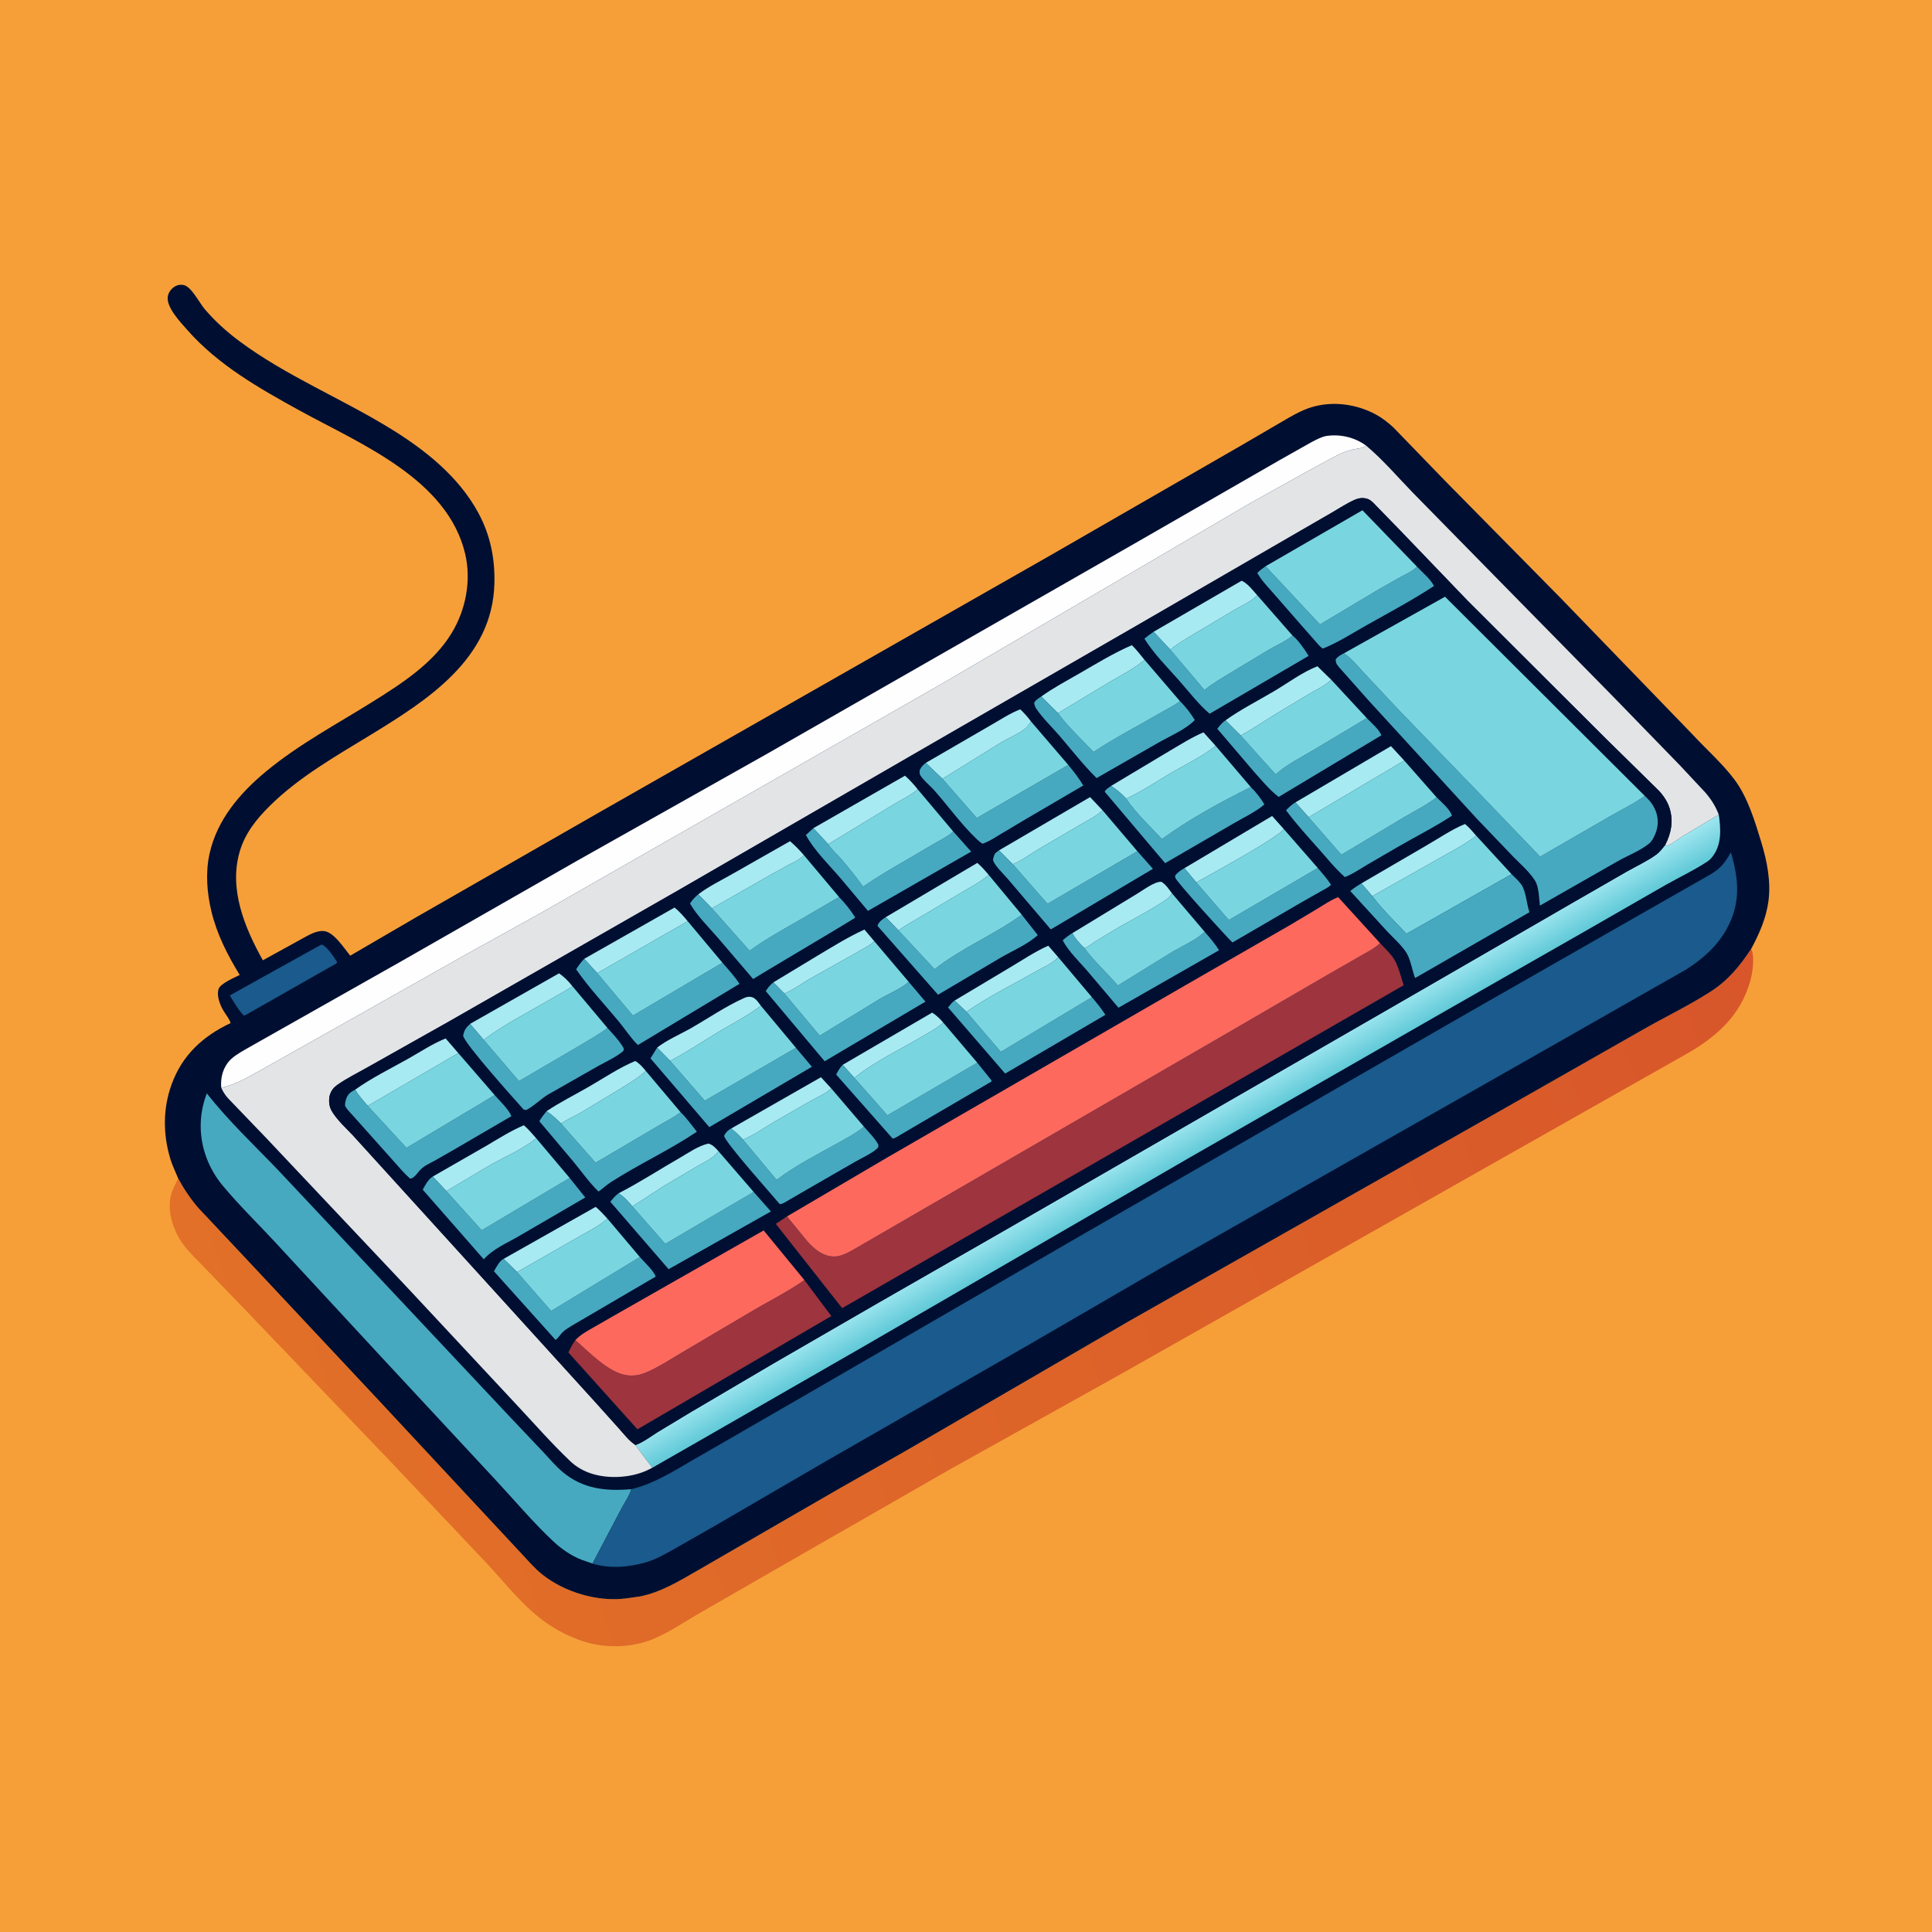 <svg version="1.1" xmlns="http://www.w3.org/2000/svg" style="display: block;" viewBox="0 0 2048 2048" width="1024" height="1024">
<defs>
	<linearGradient id="Gradient1" gradientUnits="userSpaceOnUse" x1="1848.3" y1="989.515" x2="275.964" y2="1552.88">
		<stop class="stop0" offset="0" stop-opacity="1" stop-color="rgb(216,86,42)"/>
		<stop class="stop1" offset="1" stop-opacity="1" stop-color="rgb(226,112,40)"/>
	</linearGradient>
	<linearGradient id="Gradient2" gradientUnits="userSpaceOnUse" x1="1262.95" y1="1225.23" x2="1246.4" y2="1196.48">
		<stop class="stop0" offset="0" stop-opacity="1" stop-color="rgb(99,202,216)"/>
		<stop class="stop1" offset="1" stop-opacity="1" stop-color="rgb(156,229,239)"/>
	</linearGradient>
</defs>
<path transform="translate(0,0)" fill="rgb(246,159,57)" d="M -0 -0 L 2048 0 L 2048 2048 L -0 2048 L -0 -0 z"/>
<path transform="translate(0,0)" fill="url(#Gradient1)" d="M 1856.27 1005.96 C 1860.38 1013.08 1857.84 1030.92 1855.61 1039 C 1845.04 1077.45 1818.39 1100.25 1784.68 1118.94 L 1185.91 1457.85 L 1006.07 1558.1 L 809.984 1670.62 L 740.446 1710.65 C 724.575 1719.82 709.163 1730.51 692.172 1737.51 C 670.264 1746.53 644.171 1747.36 621.468 1740.85 C 601.327 1735.08 581.273 1723.54 565.514 1709.68 C 547.286 1693.65 531.279 1673.47 514.59 1655.73 L 413.403 1548.73 L 260.964 1389.5 L 216.884 1343.8 C 207.755 1334.27 195.836 1323.41 189.424 1311.79 C 181.829 1298.03 177.189 1280.8 181.649 1265.28 C 182.413 1262.62 183.536 1260.26 184.725 1257.78 L 188.817 1249.02 C 194.856 1260.16 201.799 1270.64 210.066 1280.26 L 260.589 1334.02 L 402.193 1485.2 L 522.262 1614.15 L 553.542 1647.71 C 560.388 1655.05 567.094 1662.9 574.992 1669.15 C 598.687 1687.88 633.587 1698.28 663.652 1694.37 L 678.235 1692.32 C 700.191 1688.02 719.858 1676.06 739 1665.05 L 789.207 1636.02 L 889.907 1577.82 L 958.165 1539.11 L 1198.42 1399.55 L 1588.34 1178.64 L 1742.36 1091.01 C 1765.75 1077.7 1790.41 1065.84 1813.06 1051.33 C 1831.8 1039.32 1844.1 1024.23 1856.27 1005.96 z"/>
<path transform="translate(0,0)" fill="rgb(0,15,49)" d="M 188.817 1249.02 C 186.178 1242.46 182.985 1236.2 180.871 1229.43 C 172.686 1203.2 172.503 1175.39 181.913 1149.47 C 193.18 1118.43 215.097 1098.33 244.502 1084.48 C 243.144 1079.97 239.138 1075.26 236.726 1071.13 C 233.111 1064.94 229.425 1055.54 231.717 1048.34 C 233.546 1042.59 248.804 1036.18 254.091 1033.49 C 241.108 1012.15 230.108 990.802 224.167 966.38 C 219.35 946.582 217.679 925.033 222.11 905 C 230.113 868.827 254.42 840.526 282.329 817.497 C 317.154 788.762 356.714 767.794 394.831 743.975 C 426.084 724.445 459.605 702.932 479.021 670.674 C 493.877 645.991 499.752 615.223 493.07 587 C 474.323 507.811 382.264 470.7 317.98 435.383 C 275 411.771 231.297 387.024 198.517 349.752 C 191.585 341.87 176.512 326.189 177.797 314.811 C 178.282 310.514 181.019 306.69 184.5 304.24 C 187.596 302.06 191.312 301.366 195 302.231 C 202.958 304.099 211.266 320.846 216.697 327.291 C 227.537 340.155 240.364 351.695 253.844 361.723 C 303.364 398.558 361.638 422.149 414.083 454.432 C 450.676 476.958 486.037 505.031 506.906 543.419 C 519.758 567.059 524.795 591.97 524.078 618.733 C 521.937 698.569 453.139 742.195 392.318 779.344 C 355.79 801.654 316.706 823.86 286.147 854.11 C 271.857 868.256 259.717 883.298 254.032 902.955 C 242.5 942.836 259.414 983.457 278.631 1017.95 L 318.971 995.757 C 326.265 991.934 334.357 986.417 342.885 986.909 C 353.82 987.541 364.753 1005.28 371.263 1013.05 L 440.23 972.867 L 633.112 862.336 L 1111.73 589.684 L 1316 472.053 L 1357.67 447.737 C 1368.13 441.624 1378.82 435.109 1390.5 431.589 C 1412.75 424.886 1437.75 428.269 1458.13 439.194 C 1465.09 442.924 1471.55 447.95 1477.3 453.344 L 1533.24 511.137 L 1654.3 633.926 L 1793.83 778.209 C 1808.57 794.163 1825.77 809.208 1838.76 826.586 C 1852.64 845.172 1860.39 870.85 1867.05 892.796 C 1873.12 912.803 1877.47 934.683 1874.58 955.608 C 1872.06 973.794 1864.84 989.946 1856.27 1005.96 C 1844.1 1024.23 1831.8 1039.32 1813.06 1051.33 C 1790.41 1065.84 1765.75 1077.7 1742.36 1091.01 L 1588.34 1178.64 L 1198.42 1399.55 L 958.165 1539.11 L 889.907 1577.82 L 789.207 1636.02 L 739 1665.05 C 719.858 1676.06 700.191 1688.02 678.235 1692.32 L 663.652 1694.37 C 633.587 1698.28 598.687 1687.88 574.992 1669.15 C 567.094 1662.9 560.388 1655.05 553.542 1647.71 L 522.262 1614.15 L 402.193 1485.2 L 260.589 1334.02 L 210.066 1280.26 C 201.799 1270.64 194.856 1260.16 188.817 1249.02 z"/>
<path transform="translate(0,0)" fill="rgb(26,90,140)" d="M 340.271 1001.5 L 341.746 1001.46 C 347.99 1004.93 353.614 1014.09 357.513 1020.08 C 355.87 1022.22 352.791 1023.41 350.44 1024.75 L 334.765 1033.66 L 260.5 1075.88 L 258.356 1076.5 C 252.538 1070.41 247.961 1062.39 243.591 1055.19 L 340.271 1001.5 z"/>
<path transform="translate(0,0)" fill="rgb(70,169,192)" d="M 628.061 1657.44 L 616.157 1653.29 C 605.519 1649.17 595.027 1641.84 586.744 1634.1 C 564.903 1613.69 545.28 1590.16 524.845 1568.27 L 403.35 1437.53 L 291.5 1316.6 C 273.271 1296.92 253.606 1277.83 236.458 1257.25 C 230.021 1249.52 224.778 1241.18 220.775 1231.94 C 210.672 1208.63 210.013 1182.66 219.283 1159.03 C 241.796 1187.91 269.402 1213.81 294.732 1240.27 L 405.078 1357.71 L 541.316 1502.78 L 575.641 1539 C 582.304 1546.08 588.811 1553.97 596.243 1560.22 C 617.861 1578.4 642.051 1580.88 669.207 1578.6 C 667.37 1585.47 662.239 1592.52 658.89 1598.84 L 628.061 1657.44 z"/>
<path transform="translate(0,0)" fill="rgb(254,254,254)" d="M 234.526 1153.05 C 233.732 1143.69 235.597 1134.77 241.087 1127.06 C 245.628 1120.69 253.295 1116.42 259.921 1112.5 L 425.947 1018.66 L 611.673 912.48 L 814.102 798.502 L 1203 575.991 L 1356.75 487.571 L 1390.27 468.676 C 1394.99 466.236 1401.04 462.878 1406.35 462.106 C 1421.03 459.966 1436.36 463.703 1448.2 472.412 C 1443.65 475.739 1438.54 475.347 1433.21 476.686 C 1427.76 478.051 1422.75 480.035 1417.69 482.458 L 1387.39 498.828 L 1325.93 533.009 L 997.589 725.284 L 573.657 967.641 L 495.839 1010.72 L 352.56 1091.56 L 282.062 1131.22 C 266.798 1139.53 251.77 1149.43 234.526 1153.05 z"/>
<path transform="translate(0,0)" fill="url(#Gradient2)" d="M 1821.98 863.624 C 1824.17 878.62 1825.22 895.148 1815.45 907.886 C 1813.9 909.895 1812.21 911.7 1810.09 913.105 C 1796.27 922.273 1780.4 929.778 1765.89 937.936 L 1681.92 986.143 L 1533.81 1070.71 L 1258.17 1228.74 L 915.305 1427.39 L 733.347 1531.93 L 691.251 1556.01 C 689.625 1552.69 687.002 1550.08 684.794 1547.15 L 673.62 1531.8 C 681.717 1528.93 689.552 1522.89 696.845 1518.29 L 731.63 1497.3 L 819.938 1445.3 L 931 1381.07 L 1067.18 1303.01 L 1499 1054.05 L 1670.45 954.982 L 1724.49 923.886 C 1734.7 918.105 1746.45 912.693 1755.87 905.784 C 1759.45 903.154 1762.34 899.244 1765.13 895.81 L 1766.58 896.722 C 1772.34 894.942 1778.83 889.394 1784.06 886.187 L 1821.98 863.624 z"/>
<path transform="translate(0,0)" fill="rgb(26,90,140)" d="M 669.207 1578.6 C 695.937 1572.26 718.913 1556.23 742.637 1542.97 L 857.304 1476.79 L 1145.34 1309.95 L 1554.38 1074.65 L 1753.37 961.001 L 1813.48 926.722 C 1821.9 921.594 1826.42 917.222 1831.57 908.888 L 1834.83 903.442 C 1843.25 932.354 1845.48 957.293 1830.45 984.577 C 1820.22 1003.16 1804.82 1016.61 1787.15 1027.87 L 1730.32 1060.18 L 1620 1123 L 1229.98 1344.53 L 1093.73 1423.69 L 873.473 1550.12 L 758.21 1617.2 L 718.886 1639.59 C 708.153 1645.68 696.599 1652.7 684.688 1656.13 C 666.358 1661.4 646.553 1663.13 628.061 1657.44 L 658.89 1598.84 C 662.239 1592.52 667.37 1585.47 669.207 1578.6 z"/>
<path transform="translate(0,0)" fill="rgb(226,228,230)" d="M 1448.2 472.412 C 1465.91 487.267 1481.43 505.558 1497.56 522.166 L 1583.87 610.11 L 1711.36 739.836 L 1780.72 811.229 L 1807.75 840.154 C 1814.02 847.464 1818.57 854.577 1821.98 863.624 L 1784.06 886.187 C 1778.83 889.394 1772.34 894.942 1766.58 896.722 L 1765.13 895.81 C 1771.54 883.275 1774.1 870.276 1769.72 856.5 C 1767.56 849.714 1763.41 843.505 1758.6 838.34 L 1700.66 781.388 L 1556.08 637.122 L 1484.29 562.361 L 1460.26 537.681 C 1457.49 534.891 1454.19 530.715 1450.5 529.208 C 1445.4 527.126 1440.42 527.844 1435.53 530.048 C 1427.29 533.758 1419.26 539.098 1411.42 543.624 L 1365.83 569.979 L 1209.43 660.577 L 1009 776.1 L 719.387 943.515 L 477 1082.22 L 390.255 1131.03 C 379.598 1137.15 367.783 1142.85 357.767 1149.92 C 353.974 1152.59 351.43 1155.6 349.9 1160.03 C 348.198 1164.96 348.64 1171.91 351.04 1176.5 C 356.686 1187.3 369.169 1197.76 377.255 1207.01 L 506.759 1349.5 L 630.997 1486.29 L 656.241 1514.41 C 661.562 1520.38 666.929 1527.4 673.62 1531.8 L 684.794 1547.15 C 687.002 1550.08 689.625 1552.69 691.251 1556.01 L 686.186 1558.52 C 667.984 1566.98 642.784 1568.12 624.016 1561.05 C 616.778 1558.33 610.067 1554.21 604.45 1548.88 C 584.643 1530.09 566.266 1509 547.568 1489.07 L 433.295 1366.53 L 282.499 1206.66 L 241.629 1164.1 C 238.57 1160.68 236.413 1157.21 234.526 1153.05 C 251.77 1149.43 266.798 1139.53 282.062 1131.22 L 352.56 1091.56 L 495.839 1010.72 L 573.657 967.641 L 997.589 725.284 L 1325.93 533.009 L 1387.39 498.828 L 1417.69 482.458 C 1422.75 480.035 1427.76 478.051 1433.21 476.686 C 1438.54 475.347 1443.65 475.739 1448.2 472.412 z"/>
<path transform="translate(0,0)" fill="rgb(0,15,49)" d="M 673.62 1531.8 C 666.929 1527.4 661.562 1520.38 656.241 1514.41 L 630.997 1486.29 L 506.759 1349.5 L 377.255 1207.01 C 369.169 1197.76 356.686 1187.3 351.04 1176.5 C 348.64 1171.91 348.198 1164.96 349.9 1160.03 C 351.43 1155.6 353.974 1152.59 357.767 1149.92 C 367.783 1142.85 379.598 1137.15 390.255 1131.03 L 477 1082.22 L 719.387 943.515 L 1009 776.1 L 1209.43 660.577 L 1365.83 569.979 L 1411.42 543.624 C 1419.26 539.098 1427.29 533.758 1435.53 530.048 C 1440.42 527.844 1445.4 527.126 1450.5 529.208 C 1454.19 530.715 1457.49 534.891 1460.26 537.681 L 1484.29 562.361 L 1556.08 637.122 L 1700.66 781.388 L 1758.6 838.34 C 1763.41 843.505 1767.56 849.714 1769.72 856.5 C 1774.1 870.276 1771.54 883.275 1765.13 895.81 C 1762.34 899.244 1759.45 903.154 1755.87 905.784 C 1746.45 912.693 1734.7 918.105 1724.49 923.886 L 1670.45 954.982 L 1499 1054.05 L 1067.18 1303.01 L 931 1381.07 L 819.938 1445.3 L 731.63 1497.3 L 696.845 1518.29 C 689.552 1522.89 681.717 1528.93 673.62 1531.8 z"/>
<path transform="translate(0,0)" fill="rgb(168,234,242)" d="M 893.28 1128.76 L 988.122 1073.41 C 992.956 1076.55 996.186 1079.66 999.881 1084.01 C 993.305 1090.16 984.715 1094.44 977 1099.04 C 954.332 1112.55 928.284 1124.71 907.612 1141.06 C 906.501 1141.94 907.023 1141.56 905.521 1142.45 L 893.28 1128.76 z"/>
<path transform="translate(0,0)" fill="rgb(168,234,242)" d="M 774.994 1196.32 L 870.265 1141.9 L 881.141 1153.73 C 875.356 1159.48 866.657 1162.9 859.54 1166.91 L 821.971 1188.49 C 811.056 1194.76 799.23 1203.5 787.599 1208.01 C 783.589 1203.67 779.734 1199.87 774.994 1196.32 z"/>
<path transform="translate(0,0)" fill="rgb(168,234,242)" d="M 655.725 1264.92 C 677.59 1253.76 698.888 1239.83 720.235 1227.57 C 729.674 1222.15 740.374 1214.51 751 1212.24 C 755.957 1213.73 758.3 1216.72 761.671 1220.41 C 756.231 1227.95 745.883 1232.29 738 1236.93 L 704 1257.06 L 670.402 1278.84 C 665.82 1273.62 661.649 1268.66 655.725 1264.92 z"/>
<path transform="translate(0,0)" fill="rgb(168,234,242)" d="M 819.817 1041.34 L 865.591 1013.67 C 882.147 1003.84 898.78 993.332 916.326 985.363 L 926.807 997.755 C 921.127 1003.03 914.244 1006.1 907.644 1010.01 L 859.5 1036.99 C 850.584 1042.02 840.845 1049.44 831.472 1053.12 L 819.817 1041.34 z"/>
<path transform="translate(0,0)" fill="rgb(168,234,242)" d="M 1011.9 1060.65 L 1070.71 1025.5 C 1083.91 1017.73 1097.18 1008.62 1111.21 1002.53 L 1121.83 1014.74 C 1115.14 1021.81 1104.47 1026.07 1096 1030.92 C 1072.39 1044.46 1046.78 1056.92 1024.54 1072.55 L 1011.9 1060.65 z"/>
<path transform="translate(0,0)" fill="rgb(168,234,242)" d="M 579.348 1177.95 C 593.596 1168.38 609.319 1160.58 624.198 1152 C 640.098 1142.82 656.521 1131.7 673.428 1124.7 C 678.154 1127.56 681.096 1131.03 684.552 1135.22 C 676.797 1142.52 668.107 1147.54 659.13 1153.19 L 616.978 1178.68 C 609.614 1182.89 601.802 1186.37 594.661 1190.94 C 589.793 1186.02 585.146 1181.76 579.348 1177.95 z"/>
<path transform="translate(0,0)" fill="rgb(168,234,242)" d="M 696.631 1110.5 C 706.759 1102.45 721.076 1096.41 732.44 1089.92 C 750.901 1079.39 769.637 1066.47 789 1057.87 C 791.398 1056.8 793.403 1056.36 796.031 1056.76 C 800.883 1057.49 803.784 1062.53 806.583 1066.17 C 792.691 1076.7 776.052 1085.2 761.099 1094.21 C 744.315 1104.33 727.783 1115.54 710.378 1124.54 L 696.631 1110.5 z"/>
<path transform="translate(0,0)" fill="rgb(168,234,242)" d="M 938.936 972.229 L 1035.97 914.714 C 1040.54 918.612 1044.27 922.913 1048.12 927.496 C 1039.82 934.585 1030.36 939.541 1021 945.063 L 973.971 972.91 C 966.729 977.306 959.275 981.228 952.414 986.228 L 938.936 972.229 z"/>
<path transform="translate(0,0)" fill="rgb(168,234,242)" d="M 533.86 1334.44 L 631.427 1279.33 C 635.956 1283.04 639.834 1287.46 643.835 1291.72 C 635.616 1299.58 622.771 1305.68 612.894 1311.41 L 548.193 1348.46 L 533.86 1334.44 z"/>
<path transform="translate(0,0)" fill="rgb(168,234,242)" d="M 458.744 1247.19 L 515.868 1214.4 C 528.613 1206.86 541.675 1198.58 555.337 1192.83 C 560.14 1196.97 564.219 1201.9 568.425 1206.63 C 555.137 1217.47 536.62 1225.72 521.5 1233.92 L 473.204 1262.61 L 458.744 1247.19 z"/>
<path transform="translate(0,0)" fill="rgb(168,234,242)" d="M 1255.54 920.318 L 1348.5 864.987 L 1360.79 878.762 C 1356 887.395 1281.93 927.478 1268.13 935.427 L 1255.54 920.318 z"/>
<path transform="translate(0,0)" fill="rgb(168,234,242)" d="M 619.3 1016.37 L 715.039 962.035 C 720.403 966.392 724.606 971.231 729.003 976.539 L 633.13 1031.54 L 619.3 1016.37 z"/>
<path transform="translate(0,0)" fill="rgb(168,234,242)" d="M 498.28 1085.35 L 592.563 1031.79 C 598.425 1035.75 602.333 1039.94 606.758 1045.39 C 600.151 1050.2 592.604 1053.86 585.575 1058.04 C 561.432 1072.38 535.128 1085.36 512.731 1102.28 L 498.28 1085.35 z"/>
<path transform="translate(0,0)" fill="rgb(168,234,242)" d="M 1058.98 901.426 L 1155.53 844.964 L 1168.86 859.066 C 1161.6 865.492 1152.68 869.847 1144.34 874.732 L 1103.03 898.857 C 1093.61 904.375 1083.62 912.019 1073.67 916.143 L 1058.98 901.426 z"/>
<path transform="translate(0,0)" fill="rgb(168,234,242)" d="M 1136.76 989.172 L 1205.07 947.612 C 1211.62 943.819 1223.48 934.483 1231 934.716 C 1235.83 937.45 1239 942.628 1242.35 946.966 C 1240.72 949.325 1239.13 951.633 1236.74 953.277 C 1218.84 965.582 1198.59 975.397 1179.91 986.555 L 1160.45 998.392 C 1156.87 1000.68 1153.67 1003.5 1149.72 1005.13 C 1144.93 1000.67 1139.77 995.023 1136.76 989.172 z"/>
<path transform="translate(0,0)" fill="rgb(168,234,242)" d="M 1177.84 833.077 L 1239.65 796.097 C 1251.39 789.239 1263.21 781.612 1275.74 776.307 L 1288.69 790.665 C 1274.6 801.824 1257.53 809.985 1242 819.013 C 1226.3 828.141 1210.28 839.104 1193.81 846.606 C 1189.01 841.37 1183.72 837.012 1177.84 833.077 z"/>
<path transform="translate(0,0)" fill="rgb(168,234,242)" d="M 376.523 1155.06 C 393.788 1142.74 413.595 1132.99 432.102 1122.62 C 445.412 1115.16 458.224 1106.51 472.39 1100.79 L 485.828 1116.36 L 389.87 1172.26 C 385.159 1166.76 380.119 1161.36 376.523 1155.06 z"/>
<path transform="translate(0,0)" fill="rgb(168,234,242)" d="M 740.188 948.04 C 751.205 939.546 764.863 933.043 776.985 926.071 L 837.472 891.694 C 842.813 896.339 847.504 901.117 852.138 906.466 C 847.845 911.355 842.147 913.526 836.533 916.53 L 815.86 927.918 L 754.663 962.881 L 740.188 948.04 z"/>
<path transform="translate(0,0)" fill="rgb(168,234,242)" d="M 1443.14 936.408 L 1511.78 896.411 C 1525.09 888.787 1538.78 879.23 1552.95 873.485 C 1557.4 877.073 1561.04 881.576 1564.83 885.844 C 1552.63 895.582 1536.67 903.475 1523.1 911.334 L 1454.69 949.924 L 1443.14 936.408 z"/>
<path transform="translate(0,0)" fill="rgb(168,234,242)" d="M 862.212 877.912 L 959.289 822.268 C 964.404 826.755 968.598 831.423 972.844 836.735 C 965.232 843.309 954.978 848.063 946.349 853.283 L 878.001 894.874 L 862.212 877.912 z"/>
<path transform="translate(0,0)" fill="rgb(168,234,242)" d="M 1299.08 763.583 C 1315.13 752.051 1333.64 742.731 1350.67 732.638 C 1365.34 723.943 1380.74 712.402 1396.52 706.29 L 1411.21 720.606 C 1404.85 726.922 1395.6 730.966 1387.87 735.5 L 1353.59 756.105 C 1340.91 763.767 1328.26 772.801 1315.15 779.599 L 1299.08 763.583 z"/>
<path transform="translate(0,0)" fill="rgb(168,234,242)" d="M 981.35 808.695 L 1049.08 769.42 C 1059.6 763.48 1070.23 756.27 1081.49 751.919 C 1085.82 755.978 1089.42 759.964 1092.89 764.781 C 1091.01 767.616 1089.06 770.689 1086.33 772.785 C 1079.21 778.248 1069.33 782.202 1061.45 786.883 L 999.053 825.57 L 981.35 808.695 z"/>
<path transform="translate(0,0)" fill="rgb(168,234,242)" d="M 1373.2 850.551 L 1474.49 790.938 L 1488.58 806.255 L 1387.22 866.26 L 1373.2 850.551 z"/>
<path transform="translate(0,0)" fill="rgb(168,234,242)" d="M 1103.77 738.328 C 1116.73 729.044 1131.42 721.267 1145.23 713.288 C 1163.07 702.977 1180.89 692.097 1199.83 683.913 C 1204.72 688.639 1208.93 694.248 1213.26 699.491 C 1203.23 708.282 1189.57 715.184 1178 721.912 L 1121.47 755.985 L 1103.77 738.328 z"/>
<path transform="translate(0,0)" fill="rgb(168,234,242)" d="M 1222.84 669.734 L 1316.19 615.598 C 1322.46 618.27 1328.34 626.13 1332.83 631.084 C 1326.07 637.807 1316.62 641.867 1308.37 646.618 L 1265.74 672.038 C 1257.23 677.273 1248.2 682.154 1240.61 688.699 L 1222.84 669.734 z"/>
<path transform="translate(0,0)" fill="rgb(70,169,192)" d="M 1157.43 1057.06 C 1162.53 1063.12 1167.55 1069.02 1171.73 1075.77 L 1065.51 1138.02 L 1004.98 1067.96 C 1007.12 1065.34 1009.08 1062.59 1011.9 1060.65 L 1024.54 1072.55 L 1060.88 1115.03 L 1157.43 1057.06 z"/>
<path transform="translate(0,0)" fill="rgb(70,169,192)" d="M 1396.91 920.102 C 1401.75 925.866 1406.94 931.56 1410.95 937.934 C 1407.89 940.906 1403.7 942.858 1400 944.948 L 1379.19 956.745 L 1306.44 999.059 C 1299.37 992.276 1247.12 934.742 1245.89 930.5 C 1245.65 929.689 1245.79 928.815 1245.75 927.972 C 1248.66 924.494 1251.62 922.552 1255.54 920.318 L 1268.13 935.427 L 1302.62 975.266 L 1396.91 920.102 z"/>
<path transform="translate(0,0)" fill="rgb(70,169,192)" d="M 1276.97 987.709 C 1282.43 994.025 1287.87 1000.17 1292.25 1007.31 L 1185.63 1068.23 L 1152.72 1029.34 C 1144.04 1019.33 1132.75 1008.56 1126.51 996.822 C 1129.81 993.894 1132.93 991.369 1136.76 989.172 C 1139.77 995.023 1144.93 1000.67 1149.72 1005.13 C 1159.8 1019.18 1173.74 1031.41 1184.96 1044.7 L 1243 1008.83 C 1253.62 1002.64 1268.23 996.209 1276.97 987.709 z"/>
<path transform="translate(0,0)" fill="rgb(70,169,192)" d="M 1035.95 1126.51 L 1051.11 1145.4 L 1050.93 1146.51 L 974.462 1191.2 L 955.307 1202.45 C 952.541 1204.06 949.429 1206.35 946.288 1206.98 L 886.39 1139.09 C 888.401 1135.14 890.137 1131.96 893.28 1128.76 L 905.521 1142.45 L 940.718 1182.27 L 1035.95 1126.51 z"/>
<path transform="translate(0,0)" fill="rgb(70,169,192)" d="M 1325.87 834.314 C 1331.05 839.265 1336.78 846.584 1340.3 852.767 C 1331.29 860.52 1318.48 866.53 1308.09 872.615 L 1235.08 914.975 L 1171.09 839.32 C 1171.38 837.196 1175.99 834.489 1177.84 833.077 C 1183.72 837.012 1189.01 841.37 1193.81 846.606 C 1204.04 861.906 1219.11 875.853 1231.65 889.459 C 1260.54 868.387 1293.86 850.243 1325.87 834.314 z"/>
<path transform="translate(0,0)" fill="rgb(70,169,192)" d="M 1448.85 761.228 C 1453.19 765.81 1462.32 773.471 1464.23 779.523 L 1355.43 844.754 C 1345.53 837.17 1337.45 827.164 1329.15 817.903 L 1290.37 772.507 C 1293.09 769.099 1295.43 766.076 1299.08 763.583 L 1315.15 779.599 L 1352.28 820.902 C 1363.37 810.77 1377.64 803.679 1390.51 796.065 L 1448.85 761.228 z"/>
<path transform="translate(0,0)" fill="rgb(70,169,192)" d="M 1522.84 845.207 C 1527.8 850.16 1537.06 857.759 1539.13 864.691 C 1520.34 877.017 1499.73 887.283 1480.26 898.613 L 1448.8 916.935 C 1441.28 921.446 1433.82 926.561 1425.62 929.739 C 1415.57 920.837 1407.22 910.408 1398.33 900.385 C 1386.32 886.818 1374.04 873.509 1363.25 858.924 C 1366.44 855.737 1369.29 852.889 1373.2 850.551 L 1387.22 866.26 L 1421.93 906.073 L 1489.45 865.626 C 1500.43 859.164 1512.8 853.032 1522.84 845.207 z"/>
<path transform="translate(0,0)" fill="rgb(70,169,192)" d="M 915.774 1194.28 C 921.006 1200.29 927.4 1206.46 931.141 1213.5 C 930.934 1215.99 931.462 1216.05 929.432 1217.8 C 923.014 1223.34 913.474 1227.52 906.073 1231.76 L 856.561 1260.28 L 836.934 1271.65 C 833.905 1273.38 830.136 1276.14 826.645 1276.49 C 819.314 1267.67 767.51 1209.79 767.611 1203.91 C 769.115 1200.76 771.758 1197.79 774.994 1196.32 C 779.734 1199.87 783.589 1203.67 787.599 1208.01 L 823.251 1250.74 C 842.586 1235.83 865.317 1224.45 886.576 1212.51 C 896.574 1206.89 906.984 1201.71 915.774 1194.28 z"/>
<path transform="translate(0,0)" fill="rgb(70,169,192)" d="M 798.926 1263.52 L 817.179 1284.19 L 708.751 1345.39 L 646.973 1273.94 C 649.728 1270.53 652.171 1267.56 655.725 1264.92 C 661.649 1268.66 665.82 1273.62 670.402 1278.84 L 705.183 1318.51 L 798.926 1263.52 z"/>
<path transform="translate(0,0)" fill="rgb(70,169,192)" d="M 1205.66 902.346 L 1222.15 921.002 L 1113.89 985.21 L 1068.17 931.546 C 1064.18 926.83 1053.77 917.088 1052.62 911.5 C 1053.17 908.859 1053.63 906.101 1055.5 904.023 L 1058.98 901.426 L 1073.67 916.143 L 1110.41 958.062 L 1205.66 902.346 z"/>
<path transform="translate(0,0)" fill="rgb(70,169,192)" d="M 843.714 1110.7 L 860.628 1130.82 L 751.897 1194.79 L 689.565 1121.93 L 696.631 1110.5 L 710.378 1124.54 L 747.112 1166.78 L 843.714 1110.7 z"/>
<path transform="translate(0,0)" fill="rgb(70,169,192)" d="M 831.472 1053.12 L 868.972 1097.85 L 932.668 1058.85 C 942.263 1053.24 955.017 1048.04 963.299 1040.85 L 981.001 1061.78 L 874.157 1124.97 L 811.755 1050.64 C 814.114 1046.8 816.311 1044.17 819.817 1041.34 L 831.472 1053.12 z"/>
<path transform="translate(0,0)" fill="rgb(70,169,192)" d="M 1250.84 743.312 C 1256.62 748.85 1262.43 756.465 1266.54 763.285 C 1257.02 773.242 1239.49 780.608 1227.42 787.552 L 1162.42 824.789 C 1148.21 810.821 1135.57 794.433 1122.55 779.329 C 1114.74 770.268 1105.15 761.163 1098.53 751.266 C 1097.14 749.181 1096.65 747.454 1096.26 745 C 1098.03 741.786 1100.77 740.306 1103.77 738.328 L 1121.47 755.985 C 1132.38 770.584 1146.67 783.903 1159.24 797.135 C 1181.17 782.342 1205.29 770.125 1228.14 756.761 C 1235.7 752.341 1243.81 748.543 1250.84 743.312 z"/>
<path transform="translate(0,0)" fill="rgb(70,169,192)" d="M 1083.1 969.653 L 1100.07 991.238 C 1089.8 1000.81 1073.51 1007.77 1061.22 1014.87 L 994.368 1054.45 L 930.191 981.5 C 931.213 977.367 935.522 974.416 938.936 972.229 L 952.414 986.228 L 990.723 1027.36 C 1019.34 1004.83 1053.77 990.908 1083.1 969.653 z"/>
<path transform="translate(0,0)" fill="rgb(70,169,192)" d="M 1010.44 881.409 L 1029.45 902.75 L 920.075 965.568 L 891.118 931.09 C 878.906 916.818 863.177 901.638 854.263 885.166 L 862.212 877.912 L 878.001 894.874 C 880.985 899.951 887.234 905.349 891.18 909.918 C 899.511 919.565 907.533 929.496 914.93 939.876 C 938.032 923.87 963.236 910.577 987.288 896.005 C 994.855 891.42 1003.99 887.412 1010.44 881.409 z"/>
<path transform="translate(0,0)" fill="rgb(70,169,192)" d="M 1370.12 673.747 C 1375.95 678.03 1383.42 689.028 1387.2 695.272 L 1282.27 756.597 C 1270.56 746.699 1260.56 733.514 1250.45 722.008 C 1237.79 707.594 1223.31 693.366 1213.16 677.092 C 1216.18 674.346 1219.51 672.081 1222.84 669.734 L 1240.61 688.699 L 1276.82 731.495 C 1285.02 724.679 1294.15 719.499 1303.19 713.91 L 1344.93 688.765 C 1353.17 684.003 1362.87 679.841 1370.12 673.747 z"/>
<path transform="translate(0,0)" fill="rgb(70,169,192)" d="M 721.473 1179 C 727.821 1185.01 733.189 1192.83 738.698 1199.65 C 709.664 1219.18 677.424 1233.98 648 1252.81 C 643.356 1255.78 639.015 1259.79 634.538 1263.1 C 624.61 1253.63 616.149 1241.37 607.338 1230.79 L 571.745 1188.58 C 573.894 1184.67 576.549 1181.41 579.348 1177.95 C 585.146 1181.76 589.793 1186.02 594.661 1190.94 L 631.344 1232.52 L 697.043 1193.81 C 705.278 1188.93 713.813 1184.8 721.473 1179 z"/>
<path transform="translate(0,0)" fill="rgb(70,169,192)" d="M 1132.38 810.8 C 1138.09 817.726 1143.73 824.92 1148.31 832.655 L 1085.22 869.574 L 1059.84 884.73 C 1053.91 888.308 1048.21 892.171 1041.58 894.338 C 1039.32 893.152 1037.5 891.496 1035.66 889.759 C 1019.15 874.171 1005.17 854.478 990.043 837.423 C 987.136 834.146 975.9 824.359 975.03 820.5 C 974.737 819.199 974.945 817.833 974.903 816.5 C 976.558 812.827 978.217 811.186 981.35 808.695 L 999.053 825.57 L 1035.46 867.102 L 1132.38 810.8 z"/>
<path transform="translate(0,0)" fill="rgb(70,169,192)" d="M 678.253 1332.49 C 682.664 1337.6 693.032 1347.05 695.057 1353.24 L 606.401 1405.13 C 603.011 1407.24 599.403 1409.36 596.5 1412.11 C 593.988 1414.49 591.752 1418.66 588.848 1420.31 L 523.61 1347.62 C 526.157 1343.28 529.257 1336.73 533.86 1334.44 L 548.193 1348.46 L 584.24 1389.65 L 678.253 1332.49 z"/>
<path transform="translate(0,0)" fill="rgb(70,169,192)" d="M 603.849 1248.66 L 620.4 1269.38 L 550.432 1310.13 C 537.275 1317.82 523.169 1323.5 512.79 1334.89 L 448.128 1261.11 C 450.758 1256.33 453.976 1249.98 458.744 1247.19 L 473.204 1262.61 L 510.624 1304.14 L 603.849 1248.66 z"/>
<path transform="translate(0,0)" fill="rgb(70,169,192)" d="M 1502.08 600.699 C 1507.56 606.472 1516.59 614.077 1520.09 621.179 C 1497.25 636.122 1472.67 649.241 1448.86 662.617 C 1433.72 671.123 1418.48 681.029 1402.39 687.515 C 1399.21 685.716 1396.84 682.459 1394.41 679.765 L 1378.52 661.702 L 1350.23 629.301 C 1344.14 622.34 1337.32 615.404 1332.76 607.332 C 1335.53 604.625 1338.41 602.436 1341.6 600.238 L 1399.25 661.939 L 1462.97 623.86 L 1485.33 611.264 C 1490.93 608.242 1497.63 605.329 1502.08 600.699 z"/>
<path transform="translate(0,0)" fill="rgb(70,169,192)" d="M 498.28 1085.35 L 512.731 1102.28 L 550.141 1146.01 L 617.534 1106.53 C 626.495 1101.15 635.624 1096.05 643.913 1089.66 C 649.24 1095.49 655.311 1101.86 659.519 1108.51 C 661.049 1110.93 661.567 1111.16 660.922 1113.92 C 653.347 1120.55 642.933 1125.06 634.109 1130.02 L 581.302 1160.06 C 573.529 1164.7 566.927 1171.58 559.328 1175.84 C 557.269 1176.99 557.277 1176.72 555 1176.05 C 545.378 1165.34 492.883 1106.87 490.974 1098 C 491.949 1091.98 493.877 1089.57 498.28 1085.35 z"/>
<path transform="translate(0,0)" fill="rgb(70,169,192)" d="M 889.421 950.87 C 895.629 957.272 901.96 965.06 906.62 972.645 C 906.212 973.709 808.255 1031.41 798.357 1037.81 L 761.681 994.922 C 751.603 983.177 739.132 971.131 731.426 957.769 C 734.004 953.819 736.55 951.04 740.188 948.04 L 754.663 962.881 L 794.656 1007.87 C 811.754 995.184 830.97 984.894 849.36 974.216 L 889.421 950.87 z"/>
<path transform="translate(0,0)" fill="rgb(70,169,192)" d="M 619.3 1016.37 L 633.13 1031.54 L 670.918 1076.56 L 765.795 1020.51 C 772.073 1027.72 778.671 1034.89 783.903 1042.92 L 676.227 1107.75 C 668.894 1100.73 662.469 1090.69 655.898 1082.78 C 640.837 1064.65 624.105 1046.89 610.736 1027.53 C 613.374 1023.45 615.911 1019.89 619.3 1016.37 z"/>
<path transform="translate(0,0)" fill="rgb(70,169,192)" d="M 376.523 1155.06 C 380.119 1161.36 385.159 1166.76 389.87 1172.26 L 430.88 1216.78 L 524.382 1160.86 C 529.652 1167 539.288 1175.89 542.092 1183.18 L 479.418 1219.73 L 460.701 1230.4 C 454.43 1233.77 448.58 1236.15 443.969 1241.79 L 441.5 1244.81 C 439.728 1246.77 437.592 1249.16 434.834 1249.4 C 428.483 1244.01 422.971 1237.23 417.396 1231.04 L 389.336 1199.61 L 374.033 1182.46 C 371.138 1179.24 367.545 1175.97 365.726 1172 C 365.757 1167.59 367.182 1162.39 370.36 1159.16 C 372.058 1157.44 374.426 1156.23 376.523 1155.06 z"/>
<path transform="translate(0,0)" fill="rgb(121,214,224)" d="M 1242.35 946.966 L 1276.97 987.709 C 1268.23 996.209 1253.62 1002.64 1243 1008.83 L 1184.96 1044.7 C 1173.74 1031.41 1159.8 1019.18 1149.72 1005.13 C 1153.67 1003.5 1156.87 1000.68 1160.45 998.392 L 1179.91 986.555 C 1198.59 975.397 1218.84 965.582 1236.74 953.277 C 1239.13 951.633 1240.72 949.325 1242.35 946.966 z"/>
<path transform="translate(0,0)" fill="rgb(121,214,224)" d="M 1360.79 878.762 L 1396.91 920.102 L 1302.62 975.266 L 1268.13 935.427 C 1281.93 927.478 1356 887.395 1360.79 878.762 z"/>
<path transform="translate(0,0)" fill="rgb(121,214,224)" d="M 684.552 1135.22 L 721.473 1179 C 713.813 1184.8 705.278 1188.93 697.043 1193.81 L 631.344 1232.52 L 594.661 1190.94 C 601.802 1186.37 609.614 1182.89 616.978 1178.68 L 659.13 1153.19 C 668.107 1147.54 676.797 1142.52 684.552 1135.22 z"/>
<path transform="translate(0,0)" fill="rgb(121,214,224)" d="M 643.835 1291.72 L 678.253 1332.49 L 584.24 1389.65 L 548.193 1348.46 L 612.894 1311.41 C 622.771 1305.68 635.616 1299.58 643.835 1291.72 z"/>
<path transform="translate(0,0)" fill="rgb(121,214,224)" d="M 881.141 1153.73 L 915.774 1194.28 C 906.984 1201.71 896.574 1206.89 886.576 1212.51 C 865.317 1224.45 842.586 1235.83 823.251 1250.74 L 787.599 1208.01 C 799.23 1203.5 811.056 1194.76 821.971 1188.49 L 859.54 1166.91 C 866.657 1162.9 875.356 1159.48 881.141 1153.73 z"/>
<path transform="translate(0,0)" fill="rgb(121,214,224)" d="M 761.671 1220.41 L 798.926 1263.52 L 705.183 1318.51 L 670.402 1278.84 L 704 1257.06 L 738 1236.93 C 745.883 1232.29 756.231 1227.95 761.671 1220.41 z"/>
<path transform="translate(0,0)" fill="rgb(121,214,224)" d="M 999.881 1084.01 L 1035.95 1126.51 L 940.718 1182.27 L 905.521 1142.45 C 907.023 1141.56 906.501 1141.94 907.612 1141.06 C 928.284 1124.71 954.332 1112.55 977 1099.04 C 984.715 1094.44 993.305 1090.16 999.881 1084.01 z"/>
<path transform="translate(0,0)" fill="rgb(121,214,224)" d="M 1213.26 699.491 L 1250.84 743.312 C 1243.81 748.543 1235.7 752.341 1228.14 756.761 C 1205.29 770.125 1181.17 782.342 1159.24 797.135 C 1146.67 783.903 1132.38 770.584 1121.47 755.985 L 1178 721.912 C 1189.57 715.184 1203.23 708.282 1213.26 699.491 z"/>
<path transform="translate(0,0)" fill="rgb(121,214,224)" d="M 568.425 1206.63 L 603.849 1248.66 L 510.624 1304.14 L 473.204 1262.61 L 521.5 1233.92 C 536.62 1225.72 555.137 1217.47 568.425 1206.63 z"/>
<path transform="translate(0,0)" fill="rgb(121,214,224)" d="M 1048.12 927.496 L 1083.1 969.653 C 1053.77 990.908 1019.34 1004.83 990.723 1027.36 L 952.414 986.228 C 959.275 981.228 966.729 977.306 973.971 972.91 L 1021 945.063 C 1030.36 939.541 1039.82 934.585 1048.12 927.496 z"/>
<path transform="translate(0,0)" fill="rgb(121,214,224)" d="M 1288.69 790.665 L 1325.87 834.314 C 1293.86 850.243 1260.54 868.387 1231.65 889.459 C 1219.11 875.853 1204.04 861.906 1193.81 846.606 C 1210.28 839.104 1226.3 828.141 1242 819.013 C 1257.53 809.985 1274.6 801.824 1288.69 790.665 z"/>
<path transform="translate(0,0)" fill="rgb(121,214,224)" d="M 1168.86 859.066 L 1205.66 902.346 L 1110.41 958.062 L 1073.67 916.143 C 1083.62 912.019 1093.61 904.375 1103.03 898.857 L 1144.34 874.732 C 1152.68 869.847 1161.6 865.492 1168.86 859.066 z"/>
<path transform="translate(0,0)" fill="rgb(121,214,224)" d="M 1332.83 631.084 L 1370.12 673.747 C 1362.87 679.841 1353.17 684.003 1344.93 688.765 L 1303.19 713.91 C 1294.15 719.499 1285.02 724.679 1276.82 731.495 L 1240.61 688.699 C 1248.2 682.154 1257.23 677.273 1265.74 672.038 L 1308.37 646.618 C 1316.62 641.867 1326.07 637.807 1332.83 631.084 z"/>
<path transform="translate(0,0)" fill="rgb(121,214,224)" d="M 1488.58 806.255 L 1522.84 845.207 C 1512.8 853.032 1500.43 859.164 1489.45 865.626 L 1421.93 906.073 L 1387.22 866.26 L 1488.58 806.255 z"/>
<path transform="translate(0,0)" fill="rgb(121,214,224)" d="M 1411.21 720.606 L 1448.85 761.228 L 1390.51 796.065 C 1377.64 803.679 1363.37 810.77 1352.28 820.902 L 1315.15 779.599 C 1328.26 772.801 1340.91 763.767 1353.59 756.105 L 1387.87 735.5 C 1395.6 730.966 1404.85 726.922 1411.21 720.606 z"/>
<path transform="translate(0,0)" fill="rgb(121,214,224)" d="M 1121.83 1014.74 L 1157.43 1057.06 L 1060.88 1115.03 L 1024.54 1072.55 C 1046.78 1056.92 1072.39 1044.46 1096 1030.92 C 1104.47 1026.07 1115.14 1021.81 1121.83 1014.74 z"/>
<path transform="translate(0,0)" fill="rgb(121,214,224)" d="M 926.807 997.755 L 963.299 1040.85 C 955.017 1048.04 942.263 1053.24 932.668 1058.85 L 868.972 1097.85 L 831.472 1053.12 C 840.845 1049.44 850.584 1042.02 859.5 1036.99 L 907.644 1010.01 C 914.244 1006.1 921.127 1003.03 926.807 997.755 z"/>
<path transform="translate(0,0)" fill="rgb(121,214,224)" d="M 806.583 1066.17 L 843.714 1110.7 L 747.112 1166.78 L 710.378 1124.54 C 727.783 1115.54 744.315 1104.33 761.099 1094.21 C 776.052 1085.2 792.691 1076.7 806.583 1066.17 z"/>
<path transform="translate(0,0)" fill="rgb(121,214,224)" d="M 1092.89 764.781 L 1132.38 810.8 L 1035.46 867.102 L 999.053 825.57 L 1061.45 786.883 C 1069.33 782.202 1079.21 778.248 1086.33 772.785 C 1089.06 770.689 1091.01 767.616 1092.89 764.781 z"/>
<path transform="translate(0,0)" fill="rgb(121,214,224)" d="M 729.003 976.539 L 765.795 1020.51 L 670.918 1076.56 L 633.13 1031.54 L 729.003 976.539 z"/>
<path transform="translate(0,0)" fill="rgb(121,214,224)" d="M 606.758 1045.39 L 643.913 1089.66 C 635.624 1096.05 626.495 1101.15 617.534 1106.53 L 550.141 1146.01 L 512.731 1102.28 C 535.128 1085.36 561.432 1072.38 585.575 1058.04 C 592.604 1053.86 600.151 1050.2 606.758 1045.39 z"/>
<path transform="translate(0,0)" fill="rgb(121,214,224)" d="M 852.138 906.466 L 889.421 950.87 L 849.36 974.216 C 830.97 984.894 811.754 995.184 794.656 1007.87 L 754.663 962.881 L 815.86 927.918 L 836.533 916.53 C 842.147 913.526 847.845 911.355 852.138 906.466 z"/>
<path transform="translate(0,0)" fill="rgb(121,214,224)" d="M 972.844 836.735 L 1010.44 881.409 C 1003.99 887.412 994.855 891.42 987.288 896.005 C 963.236 910.577 938.032 923.87 914.93 939.876 C 907.533 929.496 899.511 919.565 891.18 909.918 C 887.234 905.349 880.985 899.951 878.001 894.874 L 946.349 853.283 C 954.978 848.063 965.232 843.309 972.844 836.735 z"/>
<path transform="translate(0,0)" fill="rgb(121,214,224)" d="M 485.828 1116.36 L 524.382 1160.86 L 430.88 1216.78 L 389.87 1172.26 L 485.828 1116.36 z"/>
<path transform="translate(0,0)" fill="rgb(121,214,224)" d="M 1564.83 885.844 L 1602.35 926.671 L 1490.88 989.858 C 1478.76 977.049 1465.21 964.034 1454.69 949.924 L 1523.1 911.334 C 1536.67 903.475 1552.63 895.582 1564.83 885.844 z"/>
<path transform="translate(0,0)" fill="rgb(70,169,192)" d="M 1602.35 926.671 C 1605.79 930.136 1609.95 933.76 1612.74 937.751 C 1617.67 944.795 1618.27 958.521 1621.29 966.979 L 1500.08 1036.75 C 1496.98 1028.77 1495.33 1017.26 1491.04 1010.27 C 1485.96 1001.99 1476.1 993.429 1469.48 986.23 L 1431.34 944.506 C 1435.18 941.455 1438.92 938.9 1443.14 936.408 L 1454.69 949.924 C 1465.21 964.034 1478.76 977.049 1490.88 989.858 L 1602.35 926.671 z"/>
<path transform="translate(0,0)" fill="rgb(121,214,224)" d="M 1341.6 600.238 L 1444.24 540.894 L 1502.08 600.699 C 1497.63 605.329 1490.93 608.242 1485.33 611.264 L 1462.97 623.86 L 1399.25 661.939 L 1341.6 600.238 z"/>
<path transform="translate(0,0)" fill="rgb(70,169,192)" d="M 1743.49 843.641 C 1746.97 846.795 1750.57 850.727 1752.85 854.855 C 1757.31 862.939 1758.62 871.567 1755.91 880.5 C 1754.5 885.148 1751.89 891.106 1748.04 894.252 C 1738.84 901.782 1725.01 907.109 1714.49 913.121 L 1632.37 959.982 C 1631.48 952.668 1631.29 940.368 1627.47 933.986 L 1626.83 933 C 1620.94 923.749 1611.06 915.335 1603.39 907.412 L 1565.63 867.974 L 1450.32 742.059 L 1423.91 712.278 C 1422.04 710.086 1417.2 705.287 1416.38 702.635 C 1416.02 701.467 1416.05 700.212 1415.89 699 C 1418.27 695.679 1421.11 694.369 1424.67 692.503 L 1425.59 693.124 C 1433.36 698.622 1439.88 706.833 1446.36 713.78 L 1481.12 750.883 L 1564.22 836.854 L 1632.58 908.075 L 1705.17 866.152 C 1717.63 858.828 1731.91 852.092 1743.49 843.641 z"/>
<path transform="translate(0,0)" fill="rgb(157,52,62)" d="M 852.676 1356.92 L 881.255 1395.08 L 675.718 1515.14 L 602.522 1433.66 C 604.742 1429.04 606.909 1424.75 609.939 1420.58 C 624.092 1432.88 644.521 1454.59 663.757 1457.71 C 670.527 1458.8 677.324 1457.91 683.635 1455.36 C 697.144 1449.9 710.342 1441 722.955 1433.67 L 793.3 1392.09 C 812.774 1380.37 834.099 1369.92 852.676 1356.92 z"/>
<path transform="translate(0,0)" fill="rgb(254,105,94)" d="M 609.939 1420.58 C 615.352 1414.7 622.535 1410.91 629.386 1406.96 L 658.638 1390.22 L 746.845 1339.97 L 809.509 1304.31 L 852.676 1356.92 C 834.099 1369.92 812.774 1380.37 793.3 1392.09 L 722.955 1433.67 C 710.342 1441 697.144 1449.9 683.635 1455.36 C 677.324 1457.91 670.527 1458.8 663.757 1457.71 C 644.521 1454.59 624.092 1432.88 609.939 1420.58 z"/>
<path transform="translate(0,0)" fill="rgb(157,52,62)" d="M 1462.88 999.732 C 1467.89 1005.04 1474.17 1010.76 1477.93 1016.98 C 1482.7 1024.89 1485.06 1035.64 1487.93 1044.41 L 892.713 1386.7 L 822.371 1297.35 L 834.239 1289.47 L 855.822 1315.82 C 863.337 1324.18 872.195 1331.73 884.067 1331.99 C 891.701 1332.17 899.251 1327.57 905.759 1324.02 L 1044.06 1243.89 L 1297.59 1097.07 L 1407.5 1033.18 L 1442.43 1013.16 C 1449.49 1009.07 1457.01 1005.46 1462.88 999.732 z"/>
<path transform="translate(0,0)" fill="rgb(121,214,224)" d="M 1424.67 692.503 L 1531.79 632.558 L 1743.49 843.641 C 1731.91 852.092 1717.63 858.828 1705.17 866.152 L 1632.58 908.075 L 1564.22 836.854 L 1481.12 750.883 L 1446.36 713.78 C 1439.88 706.833 1433.36 698.622 1425.59 693.124 L 1424.67 692.503 z"/>
<path transform="translate(0,0)" fill="rgb(254,105,94)" d="M 834.239 1289.47 L 940.428 1227.05 L 1256.66 1044.37 L 1367.26 980.754 L 1396.52 963.288 C 1403.65 958.913 1410.69 954.084 1418.5 951.009 L 1462.88 999.732 C 1457.01 1005.46 1449.49 1009.07 1442.43 1013.16 L 1407.5 1033.18 L 1297.59 1097.07 L 1044.06 1243.89 L 905.759 1324.02 C 899.251 1327.57 891.701 1332.17 884.067 1331.99 C 872.195 1331.73 863.337 1324.18 855.822 1315.82 L 834.239 1289.47 z"/>
</svg>